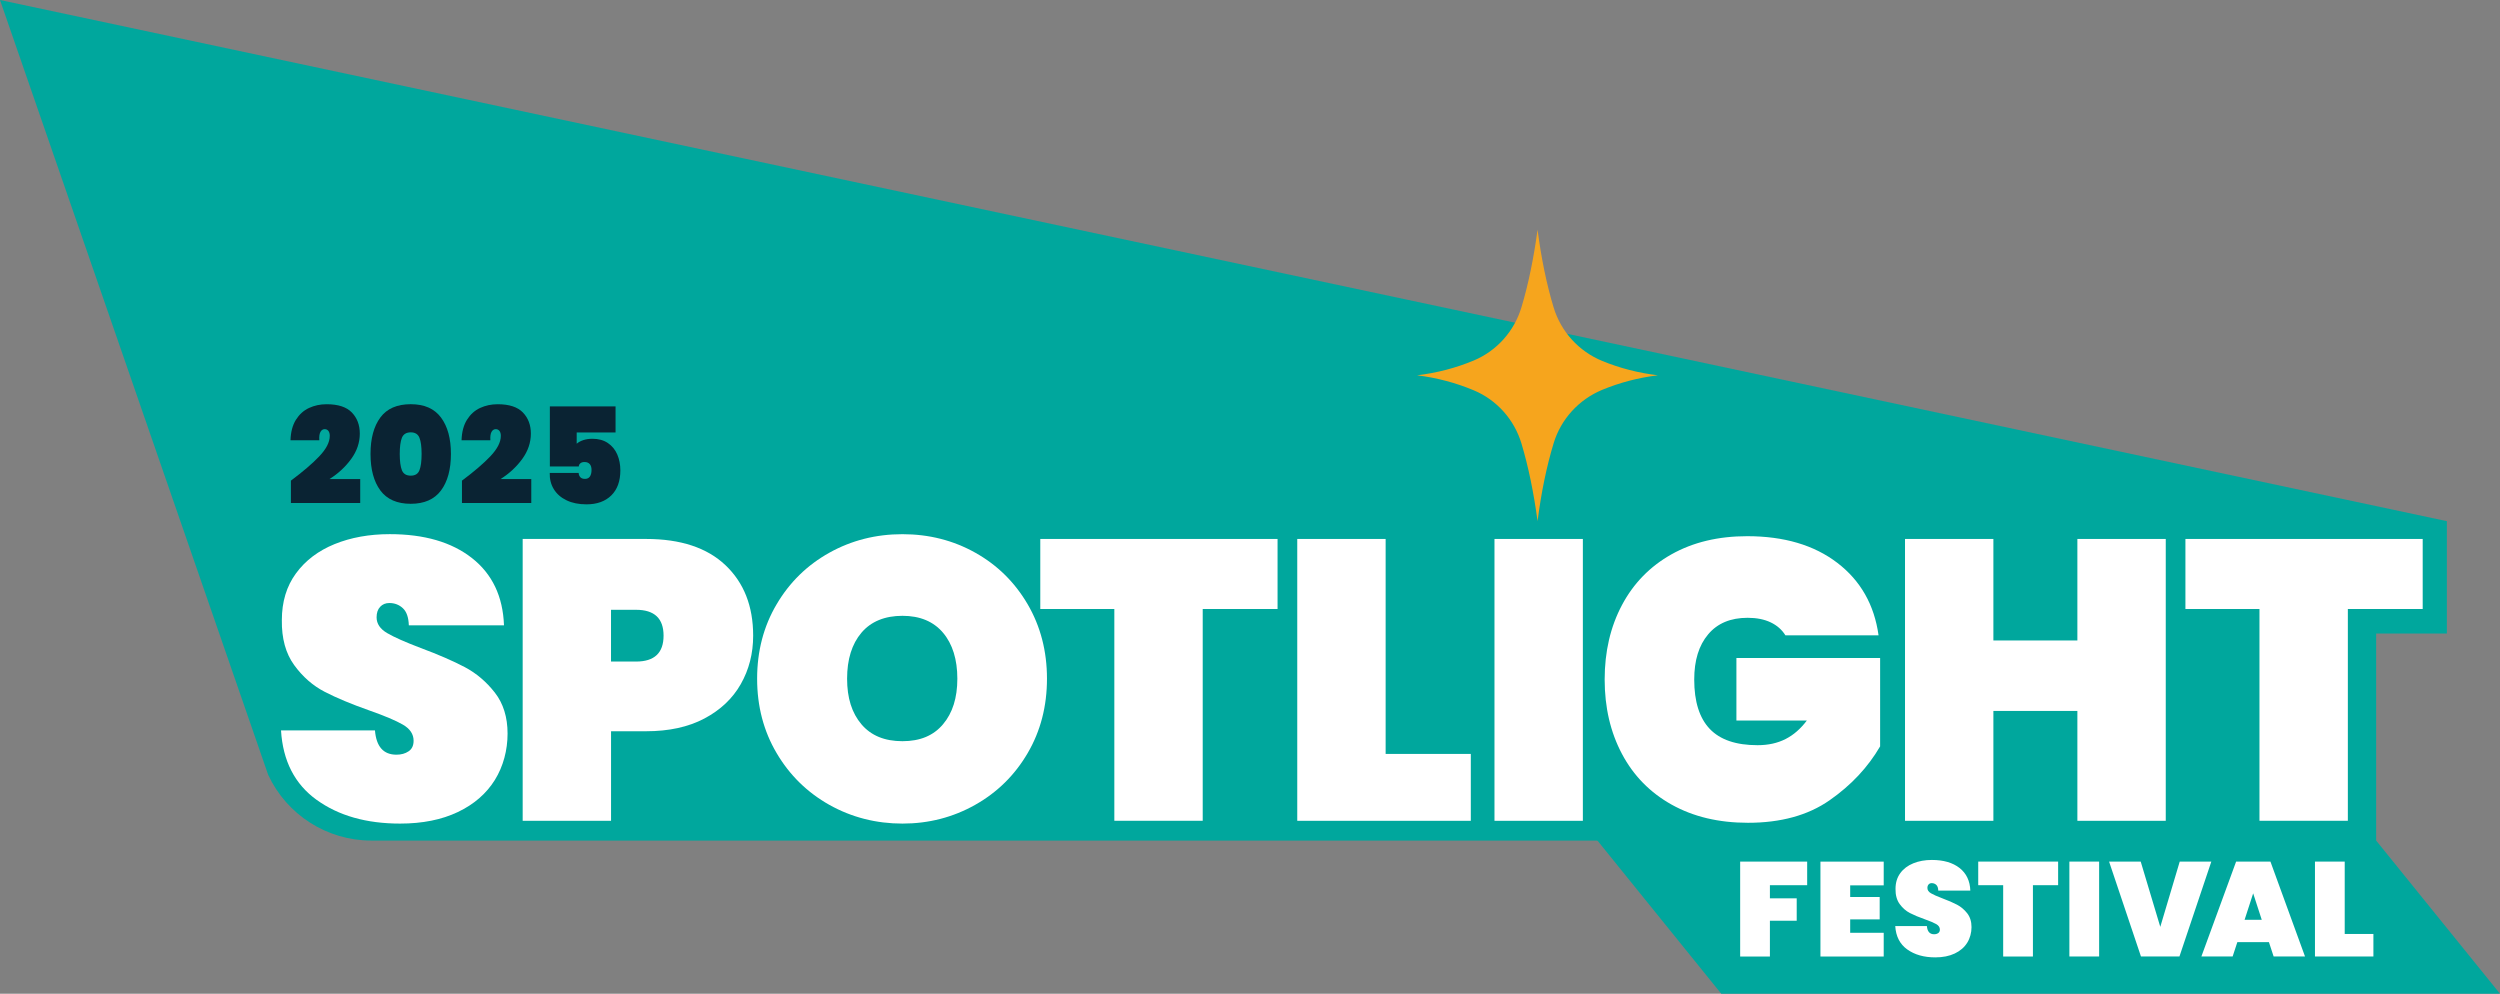 <?xml version="1.0" encoding="UTF-8"?>
<svg id="Layer_2" data-name="Layer 2" xmlns="http://www.w3.org/2000/svg" viewBox="0 0 781.61 310.69">
  <rect x="0" y="0" width="781.61" height="310.69" fill="#808080" stroke="none"/>
  <defs>
    <style>
      .cls-1 {
        fill: #00a79d;
      }

      .cls-2 {
        fill: #f6a51d;
      }

      .cls-3 {
        fill: #0a2333;
      }

      .cls-4 {
        fill: #fff;
      }
    </style>
  </defs>
  <g id="Layer_1-2" data-name="Layer 1">
    <polygon class="cls-1" points="781.61 310.69 538.14 310.69 499.22 262.54 742.68 262.54 781.61 310.69"/>
    <path class="cls-1" d="M0,0l765,162.94v35.13s-22.11,0-22.11,0v64.73H116.09c-13.84,0-26.43-8.03-32.26-20.58L0,0Z"/>
    <g>
      <g>
        <path class="cls-4" d="M99,250.08c-6.85-4.94-10.56-12.18-11.14-21.72h29.37c.41,5.06,2.65,7.59,6.72,7.59,1.49,0,2.76-.35,3.8-1.06,1.04-.7,1.56-1.8,1.56-3.3,0-2.07-1.12-3.75-3.36-5.04-2.24-1.29-5.73-2.76-10.45-4.42-5.64-1.99-10.31-3.94-14-5.85-3.69-1.91-6.87-4.69-9.52-8.34-2.66-3.65-3.94-8.34-3.86-14.06,0-5.73,1.47-10.6,4.42-14.62,2.94-4.02,6.97-7.07,12.07-9.15,5.1-2.07,10.85-3.11,17.24-3.11,10.79,0,19.35,2.49,25.7,7.47,6.35,4.98,9.69,11.99,10.02,21.03h-29.75c-.08-2.49-.71-4.27-1.87-5.35-1.16-1.08-2.57-1.62-4.23-1.62-1.16,0-2.12.39-2.86,1.18-.75.79-1.12,1.89-1.12,3.3,0,1.99,1.1,3.63,3.3,4.92,2.2,1.29,5.7,2.84,10.52,4.67,5.56,2.07,10.14,4.07,13.75,5.97,3.61,1.91,6.74,4.56,9.4,7.97,2.65,3.4,3.98,7.68,3.98,12.82s-1.33,10.23-3.98,14.5c-2.66,4.27-6.51,7.61-11.57,10.02-5.06,2.41-11.08,3.61-18.05,3.61-10.54,0-19.23-2.47-26.07-7.41Z"/>
        <path class="cls-4" d="M231.61,213.87c-2.57,4.52-6.37,8.11-11.39,10.77-5.02,2.66-11.1,3.98-18.23,3.98h-10.95v28h-27.63v-88.12h38.58c10.79,0,19.06,2.74,24.83,8.21,5.77,5.48,8.65,12.82,8.65,22.03,0,5.56-1.29,10.6-3.86,15.12ZM207.46,198.74c0-5.39-2.86-8.09-8.59-8.09h-7.84v16.18h7.84c5.73,0,8.59-2.7,8.59-8.09Z"/>
        <path class="cls-4" d="M259.3,251.64c-6.93-3.9-12.43-9.29-16.49-16.18-4.07-6.89-6.1-14.64-6.1-23.27s2.03-16.39,6.1-23.27c4.06-6.89,9.56-12.26,16.49-16.12,6.93-3.86,14.54-5.79,22.84-5.79s15.89,1.93,22.78,5.79c6.89,3.86,12.34,9.23,16.37,16.12,4.02,6.89,6.04,14.65,6.04,23.27s-2.01,16.39-6.04,23.27c-4.03,6.89-9.5,12.28-16.43,16.18-6.93,3.9-14.5,5.85-22.71,5.85s-15.91-1.95-22.84-5.85ZM294.83,226.44c2.99-3.53,4.48-8.28,4.48-14.25s-1.49-10.85-4.48-14.37c-2.99-3.53-7.22-5.29-12.69-5.29s-9.83,1.76-12.82,5.29c-2.99,3.53-4.48,8.32-4.48,14.37s1.49,10.72,4.48,14.25c2.99,3.53,7.26,5.29,12.82,5.29s9.71-1.76,12.69-5.29Z"/>
        <path class="cls-4" d="M399.42,168.5v21.9h-23.4v66.21h-27.63v-66.21h-23.15v-21.9h74.18Z"/>
        <path class="cls-4" d="M433.21,235.71h26.63v20.91h-54.26v-88.12h27.63v67.21Z"/>
        <path class="cls-4" d="M494.87,168.5v88.12h-27.63v-88.12h27.63Z"/>
        <path class="cls-4" d="M558.19,198.62c-1.08-1.74-2.61-3.09-4.6-4.04-1.99-.95-4.4-1.43-7.22-1.43-5.31,0-9.42,1.72-12.32,5.17-2.91,3.44-4.36,8.15-4.36,14.13,0,6.89,1.62,12.03,4.85,15.43,3.24,3.4,8.21,5.1,14.94,5.1s11.53-2.57,15.43-7.72h-22.03v-19.54h44.93v27.63c-3.82,6.56-9.09,12.18-15.81,16.86-6.72,4.69-15.23,7.03-25.51,7.03-9.13,0-17.07-1.89-23.83-5.66-6.76-3.77-11.95-9.06-15.56-15.87-3.61-6.8-5.41-14.56-5.41-23.27s1.8-16.47,5.41-23.27c3.61-6.8,8.77-12.09,15.5-15.87,6.72-3.77,14.6-5.66,23.65-5.66,11.53,0,20.93,2.78,28.19,8.34,7.26,5.56,11.55,13.11,12.88,22.65h-29.12Z"/>
        <path class="cls-4" d="M677.11,168.5v88.12h-27.63v-34.35h-26.26v34.35h-27.63v-88.12h27.63v31.74h26.26v-31.74h27.63Z"/>
        <path class="cls-4" d="M757.44,168.5v21.9h-23.4v66.21h-27.63v-66.21h-23.15v-21.9h74.18Z"/>
      </g>
      <g>
        <path class="cls-4" d="M565,269.37v7.38h-11.65v4.11h8.38v7h-8.38v11.19h-9.3v-29.67h20.96Z"/>
        <path class="cls-4" d="M578.45,276.79v3.65h9.22v7h-9.22v4.19h10.48v7.42h-19.78v-29.67h19.78v7.42h-10.48Z"/>
        <path class="cls-4" d="M596.29,296.84c-2.31-1.66-3.56-4.1-3.75-7.31h9.89c.14,1.7.89,2.56,2.26,2.56.5,0,.93-.12,1.28-.36.35-.24.52-.61.52-1.11,0-.7-.38-1.26-1.13-1.7-.75-.43-1.93-.93-3.52-1.49-1.9-.67-3.47-1.33-4.71-1.97s-2.31-1.58-3.21-2.81c-.89-1.23-1.33-2.81-1.3-4.74,0-1.93.5-3.57,1.49-4.92.99-1.36,2.35-2.38,4.07-3.08,1.72-.7,3.65-1.05,5.8-1.05,3.63,0,6.52.84,8.66,2.51,2.14,1.68,3.26,4.04,3.37,7.08h-10.02c-.03-.84-.24-1.44-.63-1.8-.39-.36-.87-.54-1.43-.54-.39,0-.71.13-.96.4-.25.27-.38.64-.38,1.11,0,.67.37,1.22,1.11,1.66.74.43,1.92.96,3.54,1.57,1.87.7,3.42,1.37,4.63,2.01,1.22.64,2.27,1.54,3.17,2.68.89,1.15,1.34,2.58,1.34,4.32s-.45,3.44-1.34,4.88c-.9,1.44-2.19,2.56-3.9,3.37s-3.73,1.21-6.08,1.21c-3.55,0-6.48-.83-8.78-2.49Z"/>
        <path class="cls-4" d="M643.46,269.37v7.38h-7.88v22.3h-9.3v-22.3h-7.8v-7.38h24.98Z"/>
        <path class="cls-4" d="M656.28,269.37v29.67h-9.3v-29.67h9.3Z"/>
        <path class="cls-4" d="M691.36,269.37l-9.97,29.67h-12.03l-9.97-29.67h9.89l6.12,20.41,6.08-20.41h9.89Z"/>
        <path class="cls-4" d="M709.38,294.56h-9.89l-1.47,4.48h-9.77l10.86-29.67h10.73l10.81,29.67h-9.81l-1.47-4.48ZM707.12,287.56l-2.68-8.26-2.68,8.26h5.36Z"/>
        <path class="cls-4" d="M733.06,292h8.97v7.04h-18.27v-29.67h9.3v22.63Z"/>
      </g>
    </g>
    <path class="cls-2" d="M443.08,117.34c6.17.77,12.15,2.36,17.71,4.7,7.22,3.03,12.65,9.17,14.89,16.63,2.15,7.17,3.82,15.25,5.03,24.26,1.16-9.04,2.84-17.14,5.02-24.34,2.29-7.55,7.86-13.67,15.19-16.71,5.45-2.26,11.33-3.8,17.41-4.55-6.07-.71-11.93-2.23-17.38-4.47-7.35-3.03-12.93-9.17-15.22-16.74-2.18-7.21-3.86-15.33-5.02-24.31-1.21,8.96-2.87,17.05-5.03,24.24-2.24,7.48-7.69,13.63-14.92,16.66-5.55,2.32-11.52,3.89-17.69,4.62"/>
    <g>
      <path class="cls-3" d="M99.83,142.65c2.18-2.28,3.27-4.41,3.27-6.39,0-.67-.15-1.19-.44-1.55-.29-.36-.68-.54-1.15-.54-.56,0-1,.29-1.32.86-.32.57-.44,1.45-.36,2.62h-9.01c.08-2.6.65-4.74,1.7-6.41s2.41-2.91,4.09-3.69c1.68-.78,3.52-1.17,5.53-1.17,3.58,0,6.2.86,7.86,2.58,1.66,1.72,2.49,3.92,2.49,6.6,0,2.82-.9,5.47-2.7,7.94-1.8,2.47-4.06,4.56-6.77,6.27h9.6v7.5h-21.67v-7c3.74-2.79,6.71-5.33,8.88-7.61Z"/>
      <path class="cls-3" d="M118.92,130.52c2.05-2.77,5.22-4.15,9.49-4.15s7.4,1.39,9.47,4.17c2.07,2.78,3.1,6.57,3.1,11.38s-1.03,8.64-3.1,11.42c-2.07,2.78-5.23,4.17-9.47,4.17s-7.44-1.39-9.49-4.17-3.08-6.59-3.08-11.42,1.03-8.63,3.08-11.4ZM131.14,136.87c-.45-1.13-1.36-1.7-2.72-1.7s-2.32.57-2.77,1.7c-.45,1.13-.67,2.82-.67,5.05s.22,3.96.67,5.09c.45,1.13,1.37,1.7,2.77,1.7s2.28-.57,2.72-1.7c.45-1.13.67-2.83.67-5.09s-.22-3.92-.67-5.05Z"/>
      <path class="cls-3" d="M153.31,142.65c2.18-2.28,3.27-4.41,3.27-6.39,0-.67-.15-1.19-.44-1.55-.29-.36-.68-.54-1.15-.54-.56,0-1,.29-1.32.86-.32.57-.44,1.45-.36,2.62h-9.01c.08-2.6.65-4.74,1.7-6.41s2.41-2.91,4.09-3.69c1.68-.78,3.52-1.17,5.53-1.17,3.58,0,6.2.86,7.86,2.58,1.66,1.72,2.49,3.92,2.49,6.6,0,2.82-.9,5.47-2.7,7.94-1.8,2.47-4.06,4.56-6.77,6.27h9.6v7.5h-21.67v-7c3.74-2.79,6.71-5.33,8.88-7.61Z"/>
      <path class="cls-3" d="M192.45,135.21h-12.15v3.52c.53-.47,1.22-.85,2.07-1.13.85-.28,1.81-.42,2.87-.42,1.9,0,3.51.45,4.82,1.34,1.31.89,2.29,2.09,2.93,3.58.64,1.5.96,3.15.96,4.97,0,3.35-.94,5.96-2.83,7.82-1.89,1.86-4.48,2.79-7.77,2.79-2.4,0-4.48-.42-6.22-1.26-1.75-.84-3.07-2-3.98-3.48-.91-1.48-1.33-3.17-1.28-5.07h9.05c0,.45.15.87.46,1.26.31.39.81.59,1.51.59s1.21-.25,1.55-.75c.33-.5.5-1.19.5-2.05,0-.81-.19-1.42-.57-1.84-.38-.42-.92-.63-1.61-.63-.59,0-1.03.14-1.34.42-.31.28-.46.6-.46.96h-9.05v-18.78h20.54v8.17Z"/>
    </g>
  </g>
</svg>